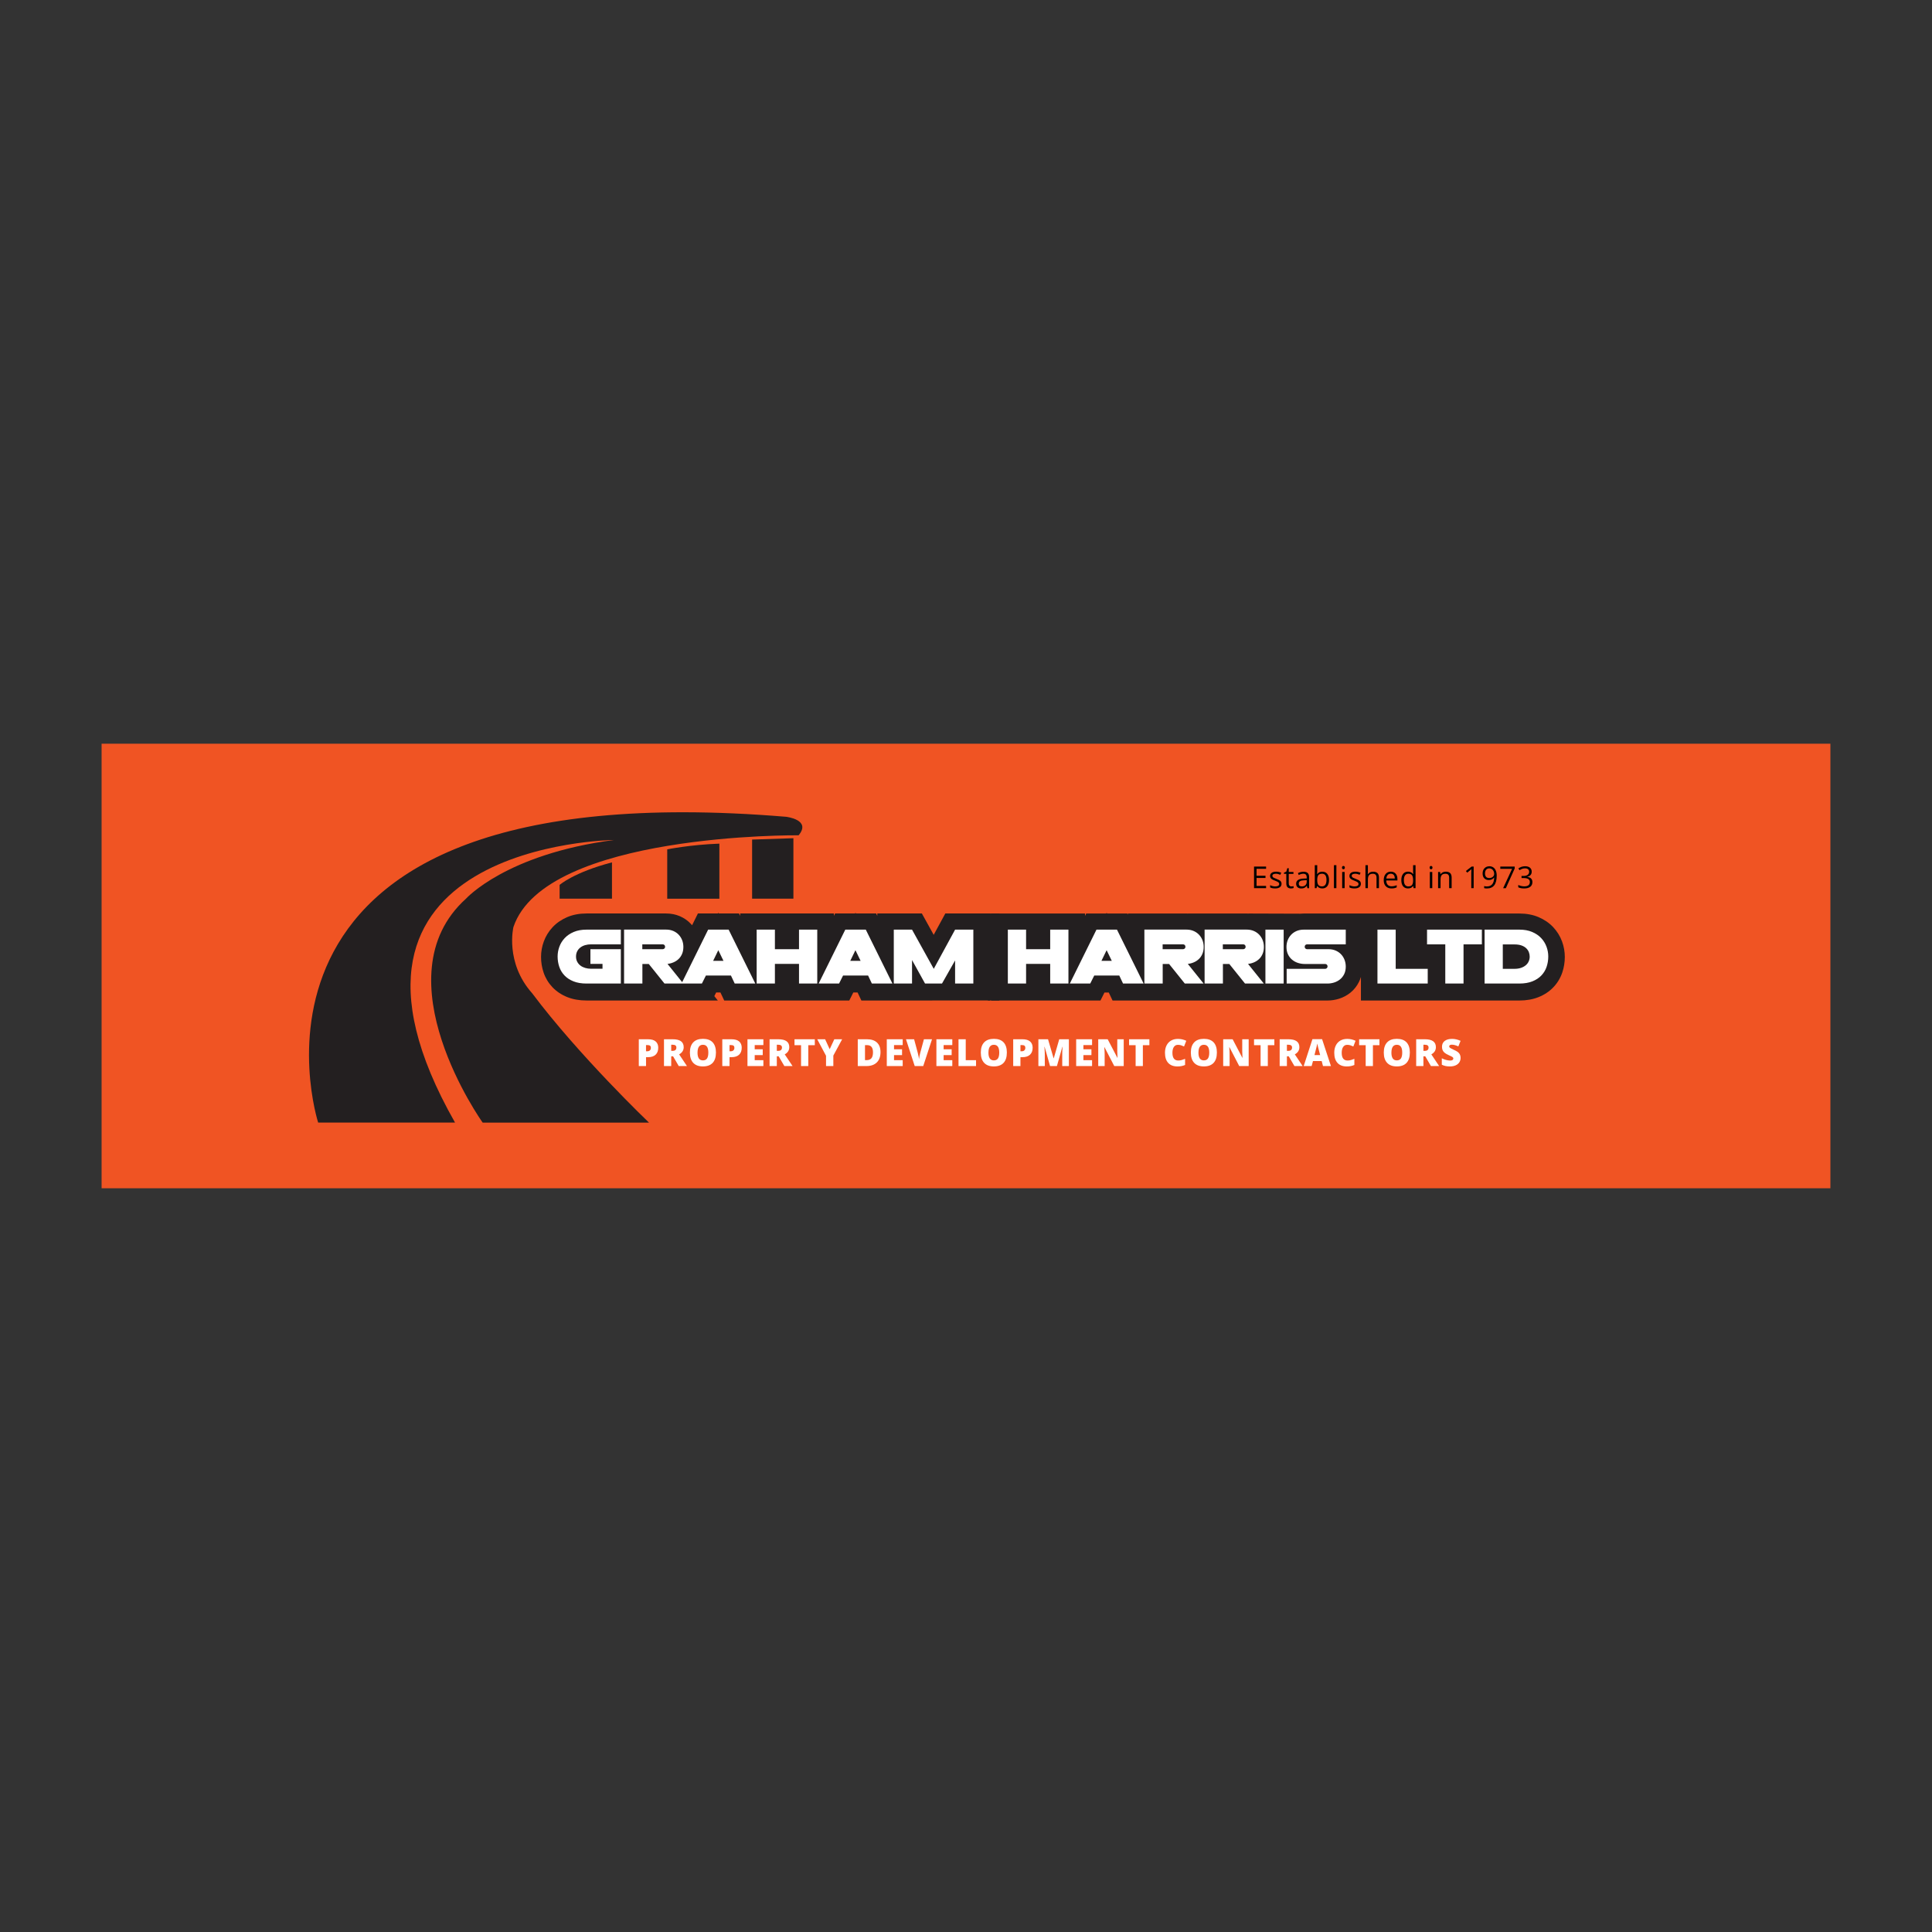 <?xml version="1.0" encoding="UTF-8"?>
<svg xmlns="http://www.w3.org/2000/svg" id="Layer_1" data-name="Layer 1" viewBox="0 0 900 900">
  <rect x="0" y="0" width="900" height="900" fill="#333333" stroke="none"/>
  <defs>
    <style>
      .cls-1 {
        fill: none;
      }

      .cls-2 {
        fill: #f05423;
      }

      .cls-3 {
        fill: #231f20;
      }

      .cls-4 {
        fill: #fff;
      }
    </style>
  </defs>
  <rect class="cls-1" x="0" width="900" height="900"></rect>
  <g>
    <rect class="cls-2" x="47.33" y="346.45" width="805.34" height="207.09"></rect>
    <path class="cls-3" d="M707.75,466.07h-73.78v-10.97c-.23.79-.54,1.56-.9,2.29-.98,1.99-2.33,3.69-4.02,5.05-1.52,1.23-3.28,2.17-5.21,2.79-1.78.56-3.61.85-5.44.85h-100.13l-1.76-3.73h-2l-1.87,3.73h-50.86v-40.53h43.66v1.12l.55-1.12h9.35l.18-.37.18.37h9.42l.27.54v-.54h27.26c.26,0,.53,0,.79.02v-.02h27.26c.36,0,.72.01,1.08.03v-.03l23.92.08c.54-.05,1.09-.08,1.65-.08h100.44c3.3,0,6.31.57,8.95,1.69,2.67,1.14,4.96,2.71,6.8,4.67,1.82,1.94,3.2,4.17,4.11,6.63.86,2.35,1.3,4.78,1.3,7.24s-.39,4.94-1.18,7.25c-.88,2.59-2.27,4.9-4.14,6.86-1.87,1.97-4.2,3.52-6.93,4.61-2.59,1.04-5.61,1.58-8.96,1.58M434.24,466.07h-32.98l-1.76-3.73h-2l-1.87,3.73h-58.26l-1.76-3.73h-2l-.85,1.7,1.63,2.03h-61.15c-3.35,0-6.36-.53-8.97-1.58-2.72-1.09-5.05-2.64-6.92-4.61-1.87-1.97-3.26-4.27-4.13-6.85-.78-2.3-1.18-4.75-1.18-7.26s.44-4.89,1.3-7.24c.91-2.47,2.29-4.7,4.11-6.64,1.84-1.96,4.13-3.53,6.8-4.67,2.64-1.12,5.66-1.69,8.96-1.69h37.06c2.32,0,4.49.43,6.46,1.28,1.96.85,3.68,2.05,5.1,3.57.19.21.38.42.57.64l2.71-5.49h9.35l.18-.37.18.37h9.42l.55,1.12v-1.12h43.66v1.12l.55-1.12h9.35l.18-.37.18.37h9.42l.55,1.12v-1.12h20.76l5.51,9.95,5.41-9.95h20.8v40.53h-26.9Z"></path>
    <rect class="cls-3" x="460.19" y="425.54" width="5.34" height="40.53"></rect>
    <g>
      <path class="cls-4" d="M306.63,488.1c0,1.39-.41,2.47-1.23,3.23s-1.99,1.14-3.5,1.14h-.95v4.14h-3.37v-12.48h4.32c1.58,0,2.76.34,3.55,1.03s1.19,1.67,1.19,2.94ZM300.94,489.72h.61c.51,0,.91-.14,1.21-.43.3-.28.45-.68.45-1.18,0-.84-.47-1.26-1.4-1.26h-.87v2.87Z"></path>
      <path class="cls-4" d="M312.68,492.07v4.54h-3.37v-12.48h4.09c3.39,0,5.09,1.23,5.09,3.69,0,1.44-.71,2.56-2.12,3.35l3.64,5.44h-3.82l-2.65-4.54h-.85ZM312.68,489.53h.63c1.18,0,1.77-.52,1.77-1.56,0-.86-.58-1.29-1.73-1.29h-.67v2.85Z"></path>
      <path class="cls-4" d="M333.51,490.35c0,2.1-.51,3.69-1.54,4.79-1.03,1.09-2.54,1.64-4.52,1.64s-3.46-.55-4.5-1.65c-1.04-1.1-1.57-2.7-1.57-4.8s.52-3.66,1.56-4.76c1.04-1.1,2.55-1.64,4.53-1.64s3.49.54,4.51,1.63c1.02,1.09,1.54,2.68,1.54,4.79ZM324.93,490.35c0,2.41.84,3.62,2.52,3.62.85,0,1.49-.29,1.9-.88.41-.59.62-1.5.62-2.74s-.21-2.17-.63-2.76c-.42-.59-1.04-.89-1.87-.89-1.69,0-2.53,1.22-2.53,3.65Z"></path>
      <path class="cls-4" d="M345.52,488.1c0,1.39-.41,2.47-1.23,3.23s-1.99,1.14-3.5,1.14h-.95v4.14h-3.37v-12.48h4.32c1.58,0,2.76.34,3.55,1.03s1.19,1.67,1.19,2.94ZM339.84,489.72h.61c.51,0,.91-.14,1.21-.43.3-.28.45-.68.45-1.18,0-.84-.47-1.26-1.4-1.26h-.87v2.87Z"></path>
      <path class="cls-4" d="M355.61,496.61h-7.41v-12.48h7.41v2.71h-4.04v1.96h3.74v2.71h-3.74v2.36h4.04v2.75Z"></path>
      <path class="cls-4" d="M361.87,492.07v4.54h-3.37v-12.48h4.09c3.39,0,5.09,1.23,5.09,3.69,0,1.44-.71,2.56-2.12,3.35l3.64,5.44h-3.82l-2.65-4.54h-.85ZM361.87,489.53h.63c1.18,0,1.77-.52,1.77-1.56,0-.86-.58-1.29-1.73-1.29h-.67v2.85Z"></path>
      <path class="cls-4" d="M376.53,496.61h-3.37v-9.72h-3.05v-2.76h9.46v2.76h-3.04v9.72Z"></path>
      <path class="cls-4" d="M386.5,488.76l2.15-4.63h3.65l-4.1,7.6v4.87h-3.4v-4.77l-4.1-7.71h3.67l2.13,4.63Z"></path>
      <path class="cls-4" d="M410.17,490.11c0,2.08-.57,3.69-1.72,4.81-1.15,1.13-2.76,1.69-4.83,1.69h-4.04v-12.48h4.32c2,0,3.55.51,4.64,1.54s1.63,2.5,1.63,4.44ZM406.67,490.23c0-1.14-.23-1.99-.68-2.54-.45-.55-1.14-.83-2.06-.83h-.98v6.99h.75c1.02,0,1.77-.3,2.25-.89.48-.59.72-1.5.72-2.73Z"></path>
      <path class="cls-4" d="M420.51,496.61h-7.41v-12.48h7.41v2.71h-4.04v1.96h3.74v2.71h-3.74v2.36h4.04v2.75Z"></path>
      <path class="cls-4" d="M430.4,484.13h3.77l-4.09,12.48h-3.97l-4.07-12.48h3.79l1.7,6.32c.35,1.41.55,2.38.58,2.94.04-.4.12-.9.24-1.49.12-.6.22-1.07.32-1.41l1.73-6.36Z"></path>
      <path class="cls-4" d="M443.62,496.61h-7.41v-12.48h7.41v2.71h-4.04v1.96h3.74v2.71h-3.74v2.36h4.04v2.75Z"></path>
      <path class="cls-4" d="M446.51,496.61v-12.48h3.37v9.75h4.8v2.72h-8.18Z"></path>
      <path class="cls-4" d="M469.03,490.35c0,2.1-.51,3.69-1.54,4.79-1.03,1.09-2.54,1.64-4.52,1.64s-3.46-.55-4.5-1.65-1.57-2.7-1.57-4.8.52-3.66,1.56-4.76c1.04-1.1,2.55-1.64,4.53-1.64s3.49.54,4.51,1.63c1.02,1.09,1.54,2.68,1.54,4.79ZM460.45,490.35c0,2.41.84,3.62,2.52,3.62.85,0,1.49-.29,1.9-.88.41-.59.62-1.5.62-2.74s-.21-2.17-.63-2.76c-.42-.59-1.04-.89-1.87-.89-1.69,0-2.53,1.22-2.53,3.65Z"></path>
      <path class="cls-4" d="M481.04,488.1c0,1.39-.41,2.47-1.23,3.23-.82.76-1.99,1.14-3.5,1.14h-.95v4.14h-3.37v-12.48h4.32c1.58,0,2.76.34,3.55,1.03s1.19,1.67,1.19,2.94ZM475.36,489.72h.62c.51,0,.91-.14,1.21-.43s.45-.68.45-1.18c0-.84-.47-1.26-1.4-1.26h-.87v2.87Z"></path>
      <path class="cls-4" d="M489.16,496.61l-2.55-8.99h-.08c.12,1.53.18,2.72.18,3.57v5.42h-2.99v-12.48h4.49l2.6,8.86h.07l2.55-8.86h4.5v12.48h-3.1v-5.47c0-.28,0-.6.01-.95,0-.35.05-1.2.12-2.55h-.08l-2.52,8.97h-3.21Z"></path>
      <path class="cls-4" d="M508.73,496.61h-7.41v-12.48h7.41v2.71h-4.04v1.96h3.74v2.71h-3.74v2.36h4.04v2.75Z"></path>
      <path class="cls-4" d="M523.49,496.61h-4.42l-4.56-8.79h-.08c.11,1.38.16,2.44.16,3.17v5.62h-2.99v-12.48h4.4l4.54,8.67h.05c-.08-1.26-.12-2.27-.12-3.03v-5.64h3v12.48Z"></path>
      <path class="cls-4" d="M532.39,496.61h-3.37v-9.72h-3.05v-2.76h9.46v2.76h-3.04v9.72Z"></path>
      <path class="cls-4" d="M548.71,486.72c-.8,0-1.43.33-1.88.99-.45.66-.67,1.56-.67,2.72,0,2.4.91,3.6,2.74,3.6.55,0,1.09-.08,1.6-.23.52-.15,1.04-.34,1.56-.55v2.85c-1.04.46-2.22.69-3.53.69-1.88,0-3.33-.55-4.33-1.64-1-1.09-1.51-2.67-1.51-4.74,0-1.29.24-2.43.73-3.4.49-.98,1.19-1.73,2.1-2.26.91-.53,1.99-.79,3.22-.79,1.35,0,2.64.29,3.87.88l-1.03,2.65c-.46-.22-.92-.4-1.38-.55s-.96-.22-1.48-.22Z"></path>
      <path class="cls-4" d="M566.87,490.35c0,2.1-.51,3.69-1.54,4.79-1.03,1.09-2.54,1.64-4.52,1.64s-3.46-.55-4.5-1.65-1.57-2.7-1.57-4.8.52-3.66,1.56-4.76c1.04-1.1,2.55-1.64,4.53-1.64s3.49.54,4.51,1.63c1.02,1.09,1.54,2.68,1.54,4.79ZM558.28,490.35c0,2.41.84,3.62,2.52,3.62.85,0,1.49-.29,1.9-.88.41-.59.62-1.5.62-2.74s-.21-2.17-.63-2.76c-.42-.59-1.04-.89-1.87-.89-1.69,0-2.53,1.22-2.53,3.65Z"></path>
      <path class="cls-4" d="M581.7,496.61h-4.42l-4.56-8.79h-.08c.11,1.38.16,2.44.16,3.17v5.62h-2.99v-12.48h4.4l4.54,8.67h.05c-.08-1.26-.12-2.27-.12-3.03v-5.64h3v12.48Z"></path>
      <path class="cls-4" d="M590.6,496.61h-3.37v-9.72h-3.05v-2.76h9.46v2.76h-3.04v9.72Z"></path>
      <path class="cls-4" d="M599.49,492.07v4.54h-3.37v-12.48h4.09c3.39,0,5.09,1.23,5.09,3.69,0,1.44-.71,2.56-2.12,3.35l3.63,5.44h-3.82l-2.64-4.54h-.85ZM599.49,489.53h.63c1.18,0,1.77-.52,1.77-1.56,0-.86-.58-1.29-1.73-1.29h-.67v2.85Z"></path>
      <path class="cls-4" d="M616.3,496.61l-.61-2.34h-4.05l-.63,2.34h-3.7l4.07-12.53h4.5l4.12,12.53h-3.69ZM614.98,491.51l-.54-2.05c-.13-.45-.28-1.04-.46-1.77-.18-.72-.3-1.24-.35-1.55-.05.29-.15.77-.3,1.43-.15.67-.48,1.98-1,3.93h2.65Z"></path>
      <path class="cls-4" d="M627.57,486.72c-.8,0-1.43.33-1.88.99-.45.66-.67,1.56-.67,2.72,0,2.4.91,3.6,2.74,3.6.55,0,1.09-.08,1.6-.23.52-.15,1.04-.34,1.56-.55v2.85c-1.04.46-2.22.69-3.53.69-1.88,0-3.33-.55-4.33-1.64-1-1.09-1.51-2.67-1.51-4.74,0-1.29.24-2.43.73-3.4.49-.98,1.19-1.73,2.1-2.26.91-.53,1.99-.79,3.22-.79,1.35,0,2.64.29,3.87.88l-1.03,2.65c-.46-.22-.92-.4-1.38-.55s-.96-.22-1.48-.22Z"></path>
      <path class="cls-4" d="M639.56,496.61h-3.37v-9.72h-3.05v-2.76h9.46v2.76h-3.04v9.72Z"></path>
      <path class="cls-4" d="M656.75,490.35c0,2.1-.51,3.69-1.54,4.79-1.03,1.09-2.54,1.64-4.52,1.64s-3.46-.55-4.5-1.65-1.57-2.7-1.57-4.8.52-3.66,1.56-4.76c1.04-1.1,2.55-1.64,4.53-1.64s3.49.54,4.51,1.63c1.02,1.09,1.54,2.68,1.54,4.79ZM648.17,490.35c0,2.41.84,3.62,2.52,3.62.85,0,1.49-.29,1.9-.88.41-.59.62-1.5.62-2.74s-.21-2.17-.63-2.76c-.42-.59-1.04-.89-1.87-.89-1.69,0-2.53,1.22-2.53,3.65Z"></path>
      <path class="cls-4" d="M663.08,492.07v4.54h-3.37v-12.48h4.09c3.39,0,5.09,1.23,5.09,3.69,0,1.44-.71,2.56-2.12,3.35l3.63,5.44h-3.82l-2.64-4.54h-.85ZM663.08,489.53h.63c1.18,0,1.77-.52,1.77-1.56,0-.86-.58-1.29-1.73-1.29h-.67v2.85Z"></path>
      <path class="cls-4" d="M680.39,492.82c0,.77-.2,1.46-.59,2.06-.39.6-.96,1.07-1.7,1.4-.74.33-1.61.5-2.6.5-.83,0-1.53-.06-2.09-.18-.56-.12-1.15-.32-1.76-.61v-3c.64.33,1.31.59,2,.77s1.33.28,1.91.28c.5,0,.87-.09,1.1-.26s.35-.4.35-.67c0-.17-.05-.32-.14-.45-.09-.13-.25-.26-.45-.39s-.76-.4-1.66-.8c-.81-.37-1.42-.73-1.83-1.08-.41-.35-.71-.74-.9-1.19-.2-.45-.29-.98-.29-1.6,0-1.15.42-2.05,1.25-2.69.84-.64,1.99-.96,3.45-.96,1.29,0,2.61.3,3.95.9l-1.03,2.6c-1.17-.53-2.17-.8-3.02-.8-.44,0-.76.08-.96.23-.2.15-.3.34-.3.57,0,.24.13.46.38.66.25.19.94.55,2.06,1.06,1.08.48,1.82,1,2.24,1.56.42.55.63,1.25.63,2.09Z"></path>
    </g>
    <g>
      <path d="M589.79,413.74h-5.61v-10.06h5.61v1.04h-4.44v3.24h4.17v1.03h-4.17v3.7h4.44v1.05Z"></path>
      <path d="M597,411.68c0,.7-.26,1.24-.78,1.62-.52.38-1.26.57-2.2.57-1,0-1.78-.16-2.34-.47v-1.06c.36.18.75.33,1.17.43.42.11.82.16,1.2.16.6,0,1.05-.1,1.38-.29.32-.19.48-.48.48-.87,0-.29-.13-.54-.38-.75-.25-.21-.75-.46-1.49-.74-.7-.26-1.2-.49-1.5-.68s-.52-.42-.66-.66c-.15-.25-.22-.54-.22-.89,0-.61.25-1.1.75-1.46s1.19-.53,2.06-.53c.81,0,1.61.17,2.38.5l-.41.93c-.76-.31-1.44-.47-2.06-.47-.54,0-.95.09-1.23.25-.28.17-.41.4-.41.7,0,.2.05.37.15.52s.27.28.5.41c.23.13.67.31,1.32.56.89.33,1.5.65,1.81.98.31.33.47.75.47,1.25Z"></path>
      <path d="M601.56,412.93c.2,0,.4-.02.59-.05.19-.03.34-.06.45-.09v.87c-.12.06-.31.11-.55.15-.24.04-.46.06-.65.06-1.46,0-2.19-.77-2.19-2.31v-4.49h-1.08v-.55l1.08-.47.48-1.61h.66v1.75h2.19v.89h-2.19v4.44c0,.45.11.8.32,1.05.22.24.51.37.89.37Z"></path>
      <path d="M609.01,413.74l-.23-1.07h-.06c-.38.47-.75.79-1.13.96-.37.17-.84.25-1.4.25-.75,0-1.33-.19-1.76-.58-.42-.39-.64-.93-.64-1.65,0-1.52,1.22-2.32,3.65-2.39l1.28-.04v-.47c0-.59-.13-1.03-.38-1.31s-.66-.42-1.22-.42c-.63,0-1.34.19-2.13.58l-.35-.87c.37-.2.78-.36,1.22-.47s.89-.17,1.33-.17c.9,0,1.57.2,2,.6s.65,1.04.65,1.92v5.15h-.85ZM606.43,412.93c.71,0,1.27-.2,1.68-.59.41-.39.61-.94.61-1.64v-.68l-1.14.05c-.91.03-1.56.17-1.96.42s-.6.64-.6,1.17c0,.41.13.73.37.94.25.22.6.32,1.05.32Z"></path>
      <path d="M615.98,406.07c.99,0,1.76.34,2.31,1.01s.82,1.63.82,2.87-.28,2.2-.83,2.89-1.32,1.03-2.3,1.03c-.49,0-.94-.09-1.34-.27-.41-.18-.75-.46-1.02-.84h-.08l-.24.97h-.82v-10.71h1.14v2.6c0,.58-.02,1.11-.06,1.57h.06c.53-.75,1.32-1.13,2.37-1.13ZM615.82,407.03c-.78,0-1.34.22-1.69.67-.34.45-.52,1.2-.52,2.26s.18,1.82.53,2.27c.35.46.92.68,1.7.68.7,0,1.23-.26,1.57-.77.34-.51.52-1.25.52-2.21s-.17-1.71-.52-2.2c-.34-.48-.88-.72-1.6-.72Z"></path>
      <path d="M622.54,413.74h-1.14v-10.71h1.14v10.71Z"></path>
      <path d="M625.15,404.15c0-.26.06-.45.19-.57.13-.12.29-.18.48-.18s.34.06.47.19.2.31.2.57-.07.45-.2.58-.29.19-.47.19c-.19,0-.35-.06-.48-.19s-.19-.32-.19-.58ZM626.38,413.74h-1.14v-7.54h1.14v7.54Z"></path>
      <path d="M633.95,411.68c0,.7-.26,1.24-.78,1.62-.52.38-1.26.57-2.2.57-1,0-1.78-.16-2.34-.47v-1.06c.36.18.75.33,1.17.43.42.11.82.16,1.2.16.6,0,1.05-.1,1.38-.29.32-.19.48-.48.48-.87,0-.29-.13-.54-.38-.75-.25-.21-.75-.46-1.49-.74-.7-.26-1.2-.49-1.5-.68s-.52-.42-.66-.66c-.15-.25-.22-.54-.22-.89,0-.61.25-1.1.75-1.46s1.19-.53,2.06-.53c.81,0,1.61.17,2.38.5l-.41.93c-.76-.31-1.44-.47-2.06-.47-.54,0-.95.09-1.23.25-.28.17-.41.4-.41.7,0,.2.05.37.15.52s.27.28.5.41c.23.13.67.31,1.32.56.89.33,1.5.65,1.81.98.31.33.47.75.47,1.25Z"></path>
      <path d="M641.24,413.74v-4.88c0-.61-.14-1.07-.42-1.38-.28-.3-.72-.45-1.31-.45-.79,0-1.37.22-1.74.65-.37.43-.55,1.14-.55,2.12v3.94h-1.14v-10.71h1.14v3.24c0,.39-.02.71-.06.97h.07c.22-.36.55-.65.96-.86.42-.21.89-.31,1.42-.31.92,0,1.61.22,2.07.66s.69,1.13.69,2.09v4.92h-1.14Z"></path>
      <path d="M648.2,413.87c-1.12,0-1.99-.34-2.64-1.02-.64-.68-.97-1.62-.97-2.83s.3-2.18.9-2.9c.6-.72,1.4-1.07,2.41-1.07.95,0,1.69.31,2.24.93.55.62.83,1.44.83,2.46v.72h-5.2c.02.89.25,1.56.67,2.02.42.46,1.02.69,1.79.69.81,0,1.62-.17,2.41-.51v1.02c-.4.17-.79.3-1.15.38-.36.08-.79.11-1.3.11ZM647.89,407.01c-.61,0-1.09.2-1.45.59-.36.39-.57.94-.64,1.64h3.94c0-.72-.16-1.27-.48-1.66-.32-.38-.78-.57-1.38-.57Z"></path>
      <path d="M658.34,412.72h-.06c-.53.77-1.32,1.15-2.37,1.15-.99,0-1.75-.34-2.3-1.01-.55-.67-.82-1.63-.82-2.88s.28-2.21.83-2.9c.55-.69,1.32-1.03,2.3-1.03s1.81.37,2.35,1.12h.09l-.05-.54-.03-.53v-3.07h1.14v10.71h-.93l-.15-1.01ZM656.05,412.92c.78,0,1.35-.21,1.7-.64.35-.42.53-1.11.53-2.05v-.24c0-1.07-.18-1.83-.53-2.29-.35-.46-.92-.68-1.7-.68-.67,0-1.18.26-1.54.78-.36.52-.53,1.26-.53,2.21s.18,1.69.53,2.18c.35.49.87.74,1.55.74Z"></path>
      <path d="M665.97,404.15c0-.26.06-.45.19-.57.13-.12.29-.18.48-.18s.34.06.47.19.2.31.2.57-.07.45-.2.58-.29.19-.47.19c-.19,0-.35-.06-.48-.19s-.19-.32-.19-.58ZM667.21,413.74h-1.14v-7.54h1.14v7.54Z"></path>
      <path d="M675.07,413.74v-4.88c0-.61-.14-1.07-.42-1.38-.28-.3-.72-.45-1.31-.45-.79,0-1.37.21-1.73.64-.37.43-.55,1.13-.55,2.11v3.96h-1.14v-7.54h.93l.19,1.03h.06c.23-.37.56-.66.98-.86.42-.2.89-.31,1.41-.31.91,0,1.59.22,2.05.66.46.44.69,1.14.69,2.1v4.92h-1.14Z"></path>
      <path d="M686.5,413.74h-1.12v-7.17c0-.6.02-1.16.06-1.69-.1.1-.2.2-.32.3-.12.11-.67.55-1.64,1.34l-.61-.78,2.66-2.06h.96v10.06Z"></path>
      <path d="M697.22,407.97c0,3.94-1.52,5.91-4.57,5.91-.53,0-.95-.05-1.27-.14v-.98c.37.12.78.18,1.25.18,1.1,0,1.93-.34,2.5-1.02s.87-1.73.92-3.13h-.08c-.25.38-.59.67-1,.87-.42.2-.89.3-1.41.3-.89,0-1.6-.27-2.12-.8-.52-.53-.78-1.28-.78-2.23,0-1.05.29-1.87.88-2.48.59-.61,1.35-.91,2.31-.91.68,0,1.28.18,1.79.53.51.35.91.86,1.18,1.53.28.67.41,1.46.41,2.38ZM693.83,404.51c-.66,0-1.16.21-1.52.63-.36.42-.54,1.01-.54,1.76,0,.66.17,1.18.49,1.56.33.38.83.57,1.51.57.42,0,.8-.08,1.15-.25.35-.17.63-.4.83-.7.2-.29.3-.6.3-.92,0-.48-.09-.93-.28-1.33s-.45-.73-.79-.96c-.34-.23-.72-.35-1.16-.35Z"></path>
      <path d="M700.22,413.74l4.17-9.01h-5.49v-1.05h6.7v.92l-4.12,9.15h-1.27Z"></path>
      <path d="M713.53,406.04c0,.64-.18,1.17-.54,1.58-.36.41-.87.68-1.53.82v.06c.81.1,1.41.36,1.8.77.39.41.59.95.59,1.62,0,.96-.33,1.7-1,2.21-.67.52-1.61.77-2.84.77-.53,0-1.02-.04-1.46-.12s-.87-.22-1.29-.42v-1.09c.44.22.9.38,1.39.49.49.11.96.17,1.4.17,1.74,0,2.61-.68,2.61-2.04,0-1.22-.96-1.83-2.88-1.83h-.99v-.98h1c.78,0,1.41-.17,1.86-.52.46-.35.69-.83.69-1.44,0-.49-.17-.88-.51-1.16-.34-.28-.79-.42-1.37-.42-.44,0-.86.06-1.25.18-.39.12-.83.34-1.33.66l-.58-.77c.41-.33.89-.58,1.43-.77s1.11-.28,1.7-.28c.98,0,1.74.22,2.28.67.54.45.81,1.06.81,1.84Z"></path>
    </g>
    <path class="cls-3" d="M260.69,412.23v6.41h24.39v-16.91c-17.73,4.62-24.39,10.49-24.39,10.49"></path>
    <path class="cls-3" d="M310.82,395.67v22.98h24.29v-25.65c-13.6.49-24.29,2.67-24.29,2.67"></path>
    <polygon class="cls-3" points="350.36 391.1 350.36 418.64 369.6 418.64 369.6 390.47 350.36 391.1"></polygon>
    <path class="cls-3" d="M372.03,389.11s-118.04-1.21-132.86,42.75c0,0-4.03,16.52,8.74,30.85,21.86,29.15,54.41,60.24,54.41,60.24h-77.48s-48.33-67.72-7.77-104.3c0,0,18.64-20.79,68.95-27.35,0,0-148.1,1.46-74.05,131.64h-63.76s-53.43-164.92,217.99-142.45c0,0,11.9,1.34,5.83,8.62"></path>
    <path class="cls-4" d="M700.07,439.95h5.45c1.27,0,2.35.16,3.25.48s1.62.75,2.19,1.29c.56.54.97,1.15,1.24,1.83.26.68.39,1.38.39,2.1,0,.77-.15,1.49-.45,2.17-.3.68-.74,1.28-1.33,1.79-.59.51-1.32.93-2.21,1.24-.89.31-1.91.47-3.09.47h-5.45v-11.37ZM691.57,458.17h16.18c2.37,0,4.4-.34,6.1-1.02,1.7-.68,3.1-1.6,4.2-2.76,1.1-1.16,1.91-2.5,2.42-4.02.51-1.52.77-3.12.77-4.79,0-1.55-.27-3.08-.82-4.57-.55-1.49-1.38-2.83-2.49-4.02-1.11-1.18-2.51-2.13-4.2-2.85-1.69-.72-3.67-1.08-5.94-1.08h-16.21v25.11ZM673.27,458.17h8.5v-18.26h8.54v-6.85h-25.54v6.85h8.5v18.26ZM641.67,458.17h23.42v-6.85h-14.92v-18.26h-8.5v25.11ZM599.35,458.17h19.05c1.05,0,2.09-.16,3.1-.48,1.02-.32,1.92-.81,2.73-1.45.8-.65,1.45-1.47,1.94-2.46.49-.99.74-2.16.74-3.5,0-1.1-.19-2.14-.56-3.12-.37-.98-.9-1.84-1.6-2.58-.69-.74-1.54-1.33-2.53-1.76-.99-.43-2.12-.65-3.39-.65h-9.97c-.26,0-.51-.1-.74-.31-.23-.2-.34-.47-.34-.81s.1-.61.31-.82c.2-.21.47-.32.81-.32h18.01v-6.85h-19.55c-1.27,0-2.4.22-3.39.65s-1.84,1.02-2.53,1.76c-.69.74-1.23,1.6-1.6,2.57-.37.97-.55,2-.55,3.1,0,1.34.25,2.51.74,3.5.49.99,1.13,1.82,1.94,2.47.8.66,1.71,1.15,2.73,1.47,1.02.32,2.05.48,3.1.48h9.51c.33,0,.6.11.81.32.2.21.31.49.31.82s-.11.6-.34.81c-.23.2-.47.31-.74.31h-17.97v6.85ZM589.48,458.17h8.5v-25.11h-8.5v25.11ZM569.64,439.91h9.5c.33,0,.61.11.81.32.2.22.31.49.31.82s-.11.61-.34.81c-.23.2-.47.31-.74.31h-9.54v-2.26ZM561.14,458.17h8.54v-9.11h2.98l7.32,9.11h8.75l-7.35-9.15c.96-.1,1.88-.33,2.78-.72.9-.38,1.69-.9,2.37-1.54.68-.65,1.23-1.44,1.63-2.39.41-.95.61-2.03.61-3.25,0-1.1-.18-2.13-.55-3.1-.37-.97-.9-1.82-1.6-2.57-.69-.74-1.54-1.33-2.53-1.76-.99-.43-2.12-.65-3.39-.65h-19.55v25.11ZM541.59,439.91h9.51c.33,0,.6.11.81.32.2.22.31.49.31.82s-.11.61-.34.81c-.23.2-.47.31-.74.31h-9.54v-2.26ZM533.09,458.17h8.54v-9.11h2.98l7.32,9.11h8.75l-7.35-9.15c.96-.1,1.88-.33,2.78-.72.9-.38,1.69-.9,2.37-1.54.68-.65,1.23-1.44,1.63-2.39.41-.95.61-2.03.61-3.25,0-1.1-.18-2.13-.55-3.1-.37-.97-.9-1.82-1.6-2.57-.69-.74-1.54-1.33-2.53-1.76-.99-.43-2.12-.65-3.39-.65h-19.55v25.11ZM515.51,442.64l2.4,4.95h-4.81l2.4-4.95ZM520.32,433.06h-9.54l-12.41,25.11h9.5l1.87-3.73h11.66l1.76,3.73h9.58l-12.41-25.11ZM489.22,458.17h8.5v-25.11h-8.5v9.11h-11.23v-9.11h-8.5v25.11h8.5v-9.15h11.23v9.15ZM430.93,458.17h7.89l6.1-10.76v10.76h8.5v-25.11h-8.5l-9.94,18.26-10.12-18.26h-8.5v25.11h8.5v-10.94l6.06,10.94ZM398.5,442.64l2.4,4.95h-4.81l2.4-4.95ZM403.31,433.06h-9.54l-12.41,25.11h9.51l1.86-3.73h11.66l1.76,3.73h9.58l-12.41-25.11ZM372.21,458.17h8.5v-25.11h-8.5v9.11h-11.23v-9.11h-8.5v25.11h8.5v-9.15h11.23v9.15ZM334.62,442.64l2.4,4.95h-4.81l2.4-4.95ZM339.42,433.06h-9.54l-12.41,25.11h9.5l1.87-3.73h11.66l1.76,3.73h9.58l-12.41-25.11ZM299.21,439.91h9.5c.33,0,.61.11.81.32.2.22.31.49.31.82s-.11.61-.34.81c-.23.2-.47.31-.74.31h-9.54v-2.26ZM290.71,458.17h8.54v-9.11h2.98l7.32,9.11h8.75l-7.35-9.15c.96-.1,1.88-.33,2.78-.72.9-.38,1.69-.9,2.37-1.54.68-.65,1.23-1.44,1.63-2.39.41-.95.61-2.03.61-3.25,0-1.1-.18-2.13-.55-3.1-.37-.97-.9-1.82-1.6-2.57-.69-.74-1.54-1.33-2.53-1.76-.99-.43-2.12-.65-3.39-.65h-19.55v25.11ZM275.04,442.17v6.85h5.63v2.26h-5.34c-.96,0-1.86-.13-2.71-.38-.85-.25-1.59-.61-2.22-1.09-.63-.48-1.14-1.07-1.51-1.78-.37-.7-.56-1.51-.56-2.42s.19-1.76.56-2.47c.37-.72.87-1.32,1.51-1.79.63-.48,1.37-.84,2.22-1.08.85-.24,1.75-.36,2.71-.36h13.88v-6.85h-16c-2.27,0-4.25.36-5.94,1.08-1.69.72-3.09,1.67-4.2,2.85-1.11,1.18-1.94,2.52-2.49,4.02-.55,1.49-.82,3.02-.82,4.57,0,1.68.26,3.27.77,4.79.51,1.52,1.32,2.86,2.42,4.02,1.1,1.16,2.5,2.08,4.2,2.76,1.7.68,3.73,1.02,6.1,1.02h15.96v-16h-14.17Z"></path>
  </g>
</svg>
